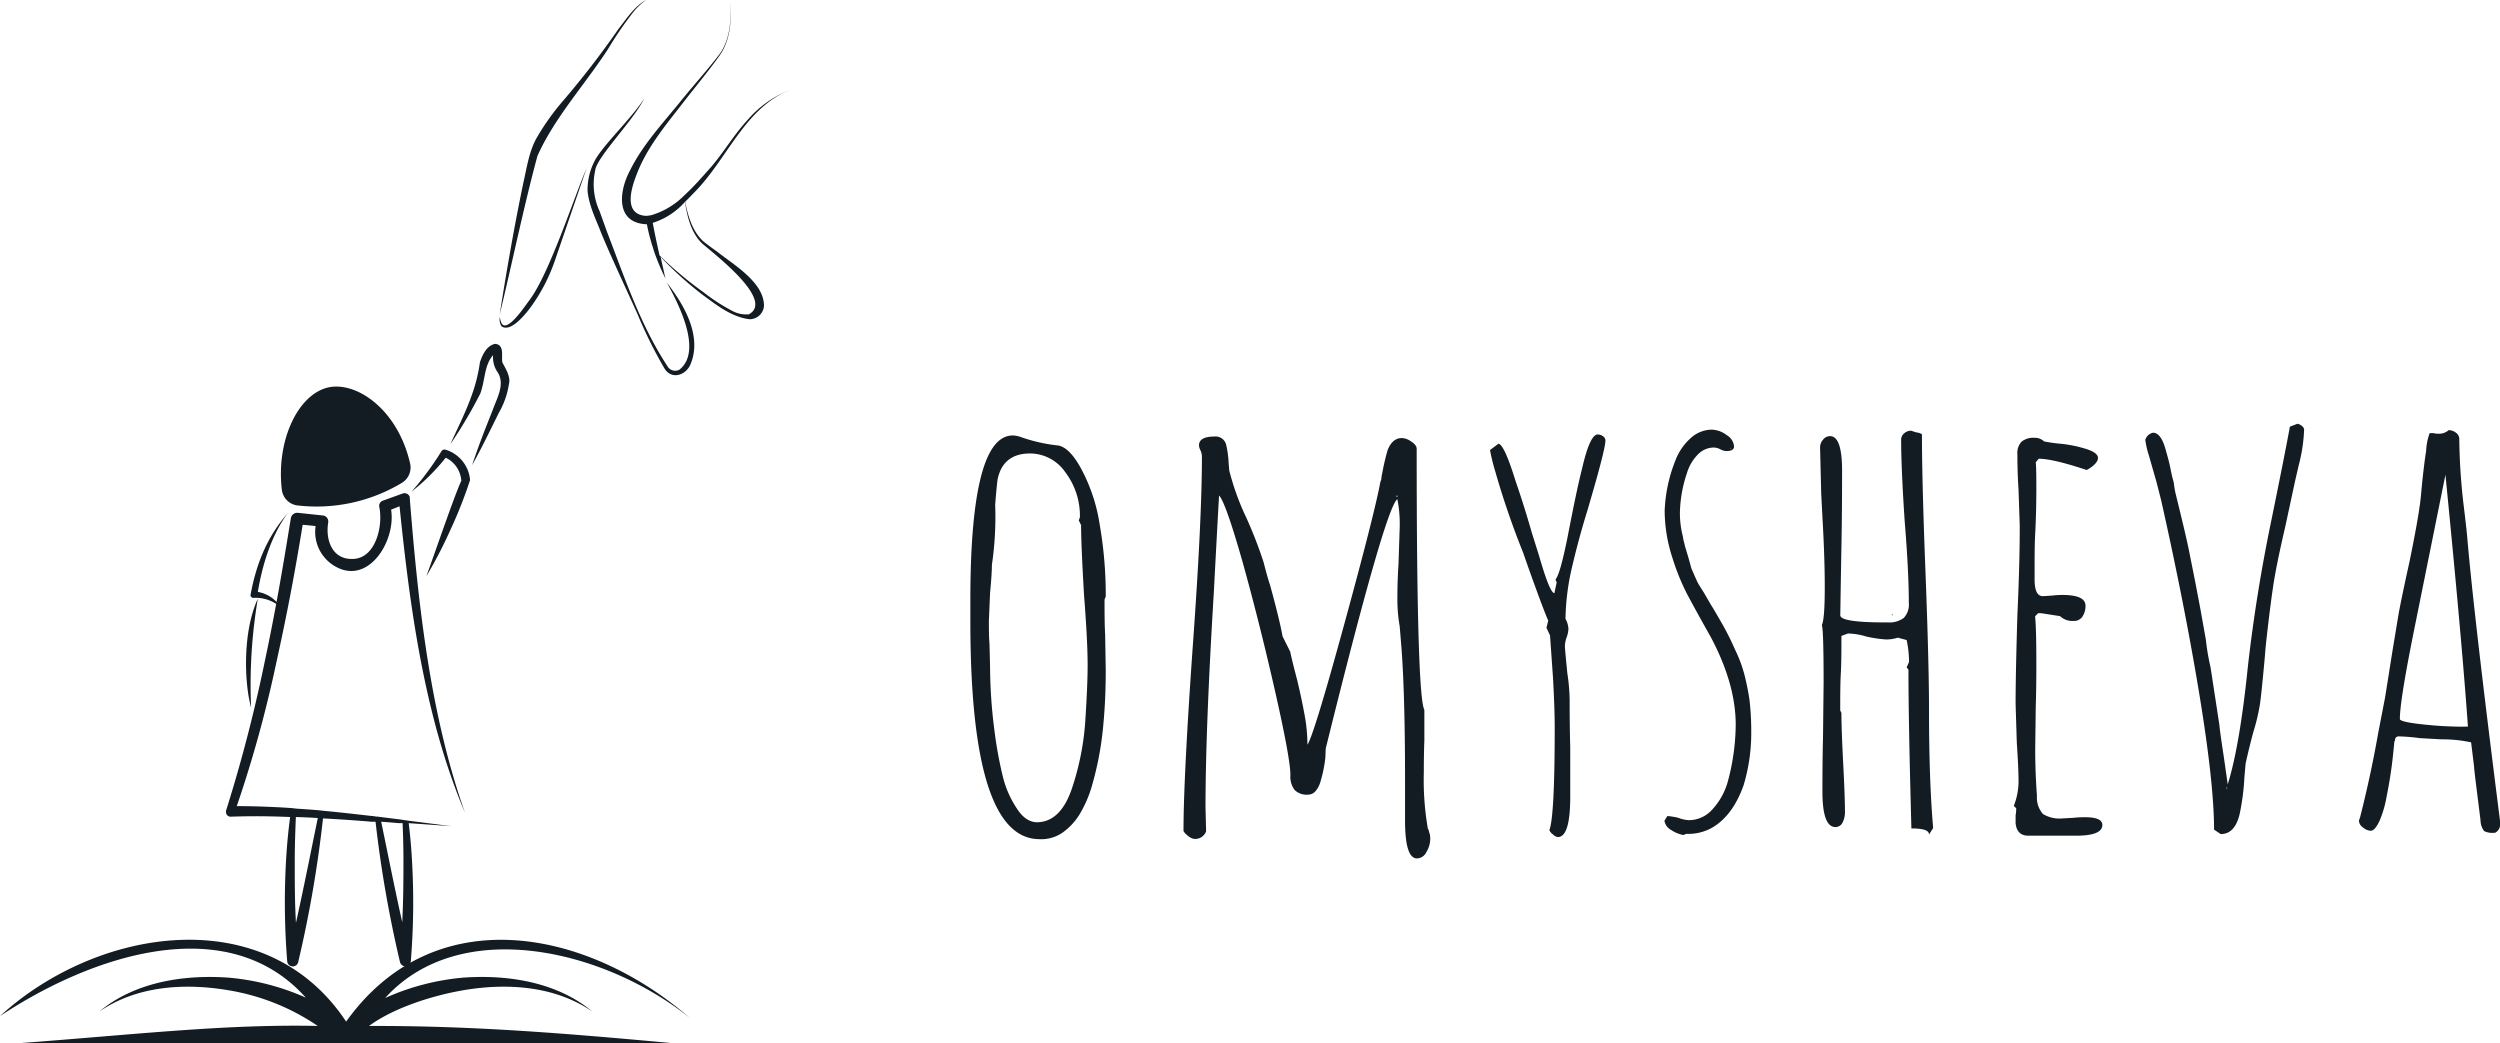 <?xml version="1.0" encoding="UTF-8"?> <svg xmlns="http://www.w3.org/2000/svg" id="Слой_1" data-name="Слой 1" viewBox="0 0 416.96 174"> <defs> <style>.cls-1{fill:#131b23;}</style> </defs> <path class="cls-1" d="M161.84,103.59v-3.45q0-27.57,7.11-27.51a4.36,4.36,0,0,1,1.38.29,27.71,27.71,0,0,0,6.22,1.39c1.26.26,2.5,1.54,3.76,3.85a28.81,28.81,0,0,1,3.11,9.38,68.4,68.4,0,0,1,1,11.95l-.2.49c0,2.18,0,4.12.1,5.84l.1,5.92c0,3.36-.14,6.39-.4,9.09a53.29,53.29,0,0,1-2,10.56,19.76,19.76,0,0,1-2,4.49,10.46,10.46,0,0,1-2.82,3,6.26,6.26,0,0,1-3.85,1.08Q161.84,139.92,161.84,103.59Zm16.89,28.06A44.68,44.68,0,0,0,181,120.39c.26-4,.4-7.12.4-9.49q0-3.95-.6-11.66-.5-8.59-.49-11.66l-.39-.79.19-.5a12,12,0,0,0-2.42-7.51,7.18,7.18,0,0,0-5.88-3.15c-3,0-4.84,1.44-5.43,4.34-.13,1-.26,2.4-.4,4.25a54.86,54.86,0,0,1-.55,10c0,1-.1,2.53-.3,4.63l-.2,4.65c0,1.45,0,2.69.1,3.85l.1,4a84.65,84.65,0,0,0,.75,10.67,68,68,0,0,0,1.38,7.51,16.75,16.75,0,0,0,2.28,5.23c1,1.59,2.14,2.38,3.46,2.38C175.56,137.09,177.47,135.27,178.73,131.65Z"></path> <path class="cls-1" d="M234.34,136.89v-6.53q0-14.22-.59-22.22l-.3-3.65a26.45,26.45,0,0,1-.39-4.35q0-3.36.19-6.12l.2-6.13a21.24,21.24,0,0,0-.39-4.64q-2,1.38-11.95,41.59l-.06,1.48a21.16,21.16,0,0,1-.79,3.94,4.23,4.23,0,0,1-.84,1.68,1.62,1.62,0,0,1-1.24.59,2.81,2.81,0,0,1-2.27-.79,3.66,3.66,0,0,1-.69-2.46q0-2.7-2.52-13.83T207.32,94q-2.92-10.29-4-11.36c-.13,2.28-.43,7.72-.88,16.29q-1.38,22.72-1.38,35.76l.1,3.95a1.91,1.91,0,0,1-2.08,1.26,2.24,2.24,0,0,1-1-.54c-.45-.37-.69-.65-.69-.84q0-8.91,1.58-31.22,1.49-20.75,1.49-31.11a2.61,2.61,0,0,0-.2-1,2.17,2.17,0,0,1-.29-.9c0-1,.89-1.48,2.56-1.48a1.81,1.81,0,0,1,2,1.48,16.55,16.55,0,0,1,.39,3l.1,1.18a42.61,42.61,0,0,0,2.86,7.9,73.17,73.17,0,0,1,2.87,7.41c.4,1.58.76,2.87,1.09,3.85,1.05,3.83,1.74,6.65,2.07,8.5l1.28,2.57c.2,1,.6,2.6,1.19,4.84.59,2.49,1,4.54,1.28,6.12a27.68,27.68,0,0,1,.4,4.55q1.1-1.68,6.17-20.21t6-23.66a1.47,1.47,0,0,0,.16-.53,5.4,5.4,0,0,1,.15-.9,36.43,36.43,0,0,1,.9-3.85c.52-1.32,1.31-2,2.37-2a2.88,2.88,0,0,1,1.57.59c.6.39.9.79.9,1.18q0,41.19,1.28,43.56v5.13c-.06,1.52-.09,3.27-.09,5.24a47.77,47.77,0,0,0,.68,9.48.62.62,0,0,1,.15.29,2.14,2.14,0,0,0,.14.5,3.33,3.33,0,0,1,.1.89,4.25,4.25,0,0,1-.63,2.17,1.8,1.8,0,0,1-1.56,1.08Q234.34,143.2,234.34,136.89Zm-1.28-54.23H233l-.2.09.3.1Z"></path> <path class="cls-1" d="M259,139.16a1.67,1.67,0,0,1-.59-.7q.9-2.36.89-17.28c0-1.92-.09-4.64-.29-8.2l-.49-7-.6-1.28.3-1.19c-.4-.92-1-2.47-1.8-4.65s-1.59-4.38-2.36-6.62a137.43,137.43,0,0,1-4.65-13.53,32.94,32.94,0,0,1-.9-3.65L249.92,74c.67.12,1.62,2.23,2.87,6.28,1,2.89,1.89,5.76,2.7,8.59l1.18,3.75c1.18,4.09,2,6.19,2.57,6.33l.39-1.8-.2-.49c.54-.65,1.19-3,2-7,.89-4.6,1.67-8.49,2.47-11.66q1.28-5.53,2.57-5.54a1.49,1.49,0,0,1,.9.31.84.84,0,0,1,.39.69q0,1.49-3,11.66c-1,3.22-1.81,6.25-2.48,9.09a40,40,0,0,0-1.18,9,3.88,3.88,0,0,1,.49,1.69,5,5,0,0,1-.29,1.38,4.76,4.76,0,0,0-.3,1.48c0,.33.14,1.8.4,4.49a31.39,31.39,0,0,1,.39,4.55q0,4.34.1,7.8v8.29c0,4.49-.69,6.72-2.07,6.72A1.51,1.51,0,0,1,259,139.16Z"></path> <path class="cls-1" d="M278.69,138.41a2.12,2.12,0,0,1-1.09-1.52l.49-.79a12.06,12.06,0,0,1,1.8.29,5.54,5.54,0,0,0,1.79.4,5.23,5.23,0,0,0,3.86-1.73,11.41,11.41,0,0,0,2.57-4.49,37.29,37.29,0,0,0,1.38-9.68q0-6.81-4.15-14.62-2.56-4.55-3.95-7.17A37.77,37.77,0,0,1,278.92,93a25.54,25.54,0,0,1-1.28-7.8,25,25,0,0,1,1.79-8.4,9.43,9.43,0,0,1,2.52-3.7,5.27,5.27,0,0,1,3.51-1.44,4.25,4.25,0,0,1,2.51.9,2.43,2.43,0,0,1,1.24,1.88c0,.53-.43.79-1.28.79a2.27,2.27,0,0,1-1-.29,2.53,2.53,0,0,0-1.08-.3,3.73,3.73,0,0,0-2.7,1.19,7.4,7.4,0,0,0-1.79,3.06,21.93,21.93,0,0,0-1.18,6.72,15.55,15.55,0,0,0,.49,3.84,9,9,0,0,0,.2,1A2.9,2.9,0,0,1,281,91l.6,2,.49,1.79.79,1.8a8.41,8.41,0,0,0,.65,1.22c.23.37.44.71.63,1l1.2,2.07c.26.39.81,1.33,1.67,2.82a45.77,45.77,0,0,1,2.37,4.69,22.68,22.68,0,0,1,1.48,3.9,41.34,41.34,0,0,1,.9,4.4,44.64,44.64,0,0,1,.3,5.42,30.14,30.14,0,0,1-1.29,8.9Q289,136,285.63,138a8,8,0,0,1-4.38,1.07l-.49.2A5.53,5.53,0,0,1,278.69,138.41Zm10-63.56a.09.09,0,0,0-.08-.1h0v.1Z"></path> <path class="cls-1" d="M318.79,138.17q-.5-18.28-.49-26.48l-.3-.39.4-.9a17.9,17.9,0,0,0-.4-3.65l-1.48-.4a6.06,6.06,0,0,1-2,.3,21,21,0,0,1-3.26-.49,11,11,0,0,0-3.06-.5l-1.08.4c0,2.3,0,4.37-.1,6.22s-.1,3.92-.1,6.22l.2.4q0,2.76.29,8.3t.3,8.2a3.84,3.84,0,0,1-.4,1.79,1.3,1.3,0,0,1-1.19.75q-2.17,0-2.17-5.94,0-5,.1-9.08l.1-9c0-6-.1-9.21-.3-9.67.34-.66.5-2.84.49-6.52q0-4.74-.39-11.56l-.2-3.84-.19-7.71a1.88,1.88,0,0,1,.49-1.28,1.47,1.47,0,0,1,1.18-.6c1.32,0,2,1.91,2,5.73q0,6.7-.1,12.15t-.2,12c0,.79,2.49,1.19,7.5,1.19h.39a4.06,4.06,0,0,0,2.7-.75,3.23,3.23,0,0,0,.84-2.52q0-5.22-.69-13.63c-.4-6-.59-10.6-.59-13.62a1.33,1.33,0,0,1,.49-1,1.68,1.68,0,0,1,1.18-.45l.9.29a1.82,1.82,0,0,1,.9.3q0,7.71.59,23t.59,23.11q0,11.67.69,19.56l-.69,1.09C321.75,138.49,320.77,138.17,318.79,138.17Zm-3.26-35.76.19.19h-.19Z"></path> <path class="cls-1" d="M336.17,137.28V136a6.08,6.08,0,0,0,.1-1.2l-.4-.39a11.23,11.23,0,0,0,.79-4q0-2.27-.29-6.52l-.2-6.51q0-4.93.3-14.82.4-8.81.39-14.92l-.2-5.93c-.12-1.79-.19-3.75-.19-5.92a2.75,2.75,0,0,1,.69-2.12,3.07,3.07,0,0,1,2.18-.65,2.18,2.18,0,0,1,1.58.6,24.91,24.91,0,0,0,2.86.4,21.28,21.28,0,0,1,4.25.89c1.25.4,1.88.9,1.88,1.48s-.63,1.32-1.88,2c-3.76-1.25-6.42-1.88-8-1.88l-.5.59c.07.6.1,2,.1,4.25,0,2.83-.07,5.38-.19,7.61s-.1,4.87-.1,7.7c0,1.84.45,2.77,1.38,2.77l1.58-.1a13.3,13.3,0,0,1,1.68-.1c2.56,0,3.85.59,3.85,1.79a3.18,3.18,0,0,1-.5,1.8,1.65,1.65,0,0,1-1.48.74,3,3,0,0,1-2.27-.8l-3.16-.49h-.49l-.49.49v.3c.12,1.12.19,3.72.19,7.81q0,3.84-.1,7l-.09,7c0,2.56.09,5.2.29,7.89a4.12,4.12,0,0,0,1,3,5.31,5.31,0,0,0,3.26.74l1.79-.1a18.75,18.75,0,0,1,2-.1c1.9,0,2.86.43,2.86,1.29q0,1.78-4.35,1.79h-8.07C337,139.35,336.3,138.66,336.17,137.28Z"></path> <path class="cls-1" d="M369.27,138.37q0-7.6-2.43-22.43t-6.37-32.4l-.78-3.07-1.3-4.54a14.76,14.76,0,0,1-.59-2.57,1.73,1.73,0,0,1,1.29-1.19c.9,0,1.65,1,2.17,3.07.26.9.52,1.79.74,2.92s.41,1.85.55,2.31a15.52,15.52,0,0,0,.29,1.79q1.88,7.62,2.27,9.69l1,5,.9,4.73.89,5a38.43,38.43,0,0,0,.79,4.64l1.48,9.67c0,.27.22,1.94.69,5l.69,4.83q2-6.4,3.35-19.55,1.38-12.25,3.95-24.6,2.18-10.67,3.07-15.51l1.28-.49a1.89,1.89,0,0,1,.74.39.85.85,0,0,1,.35.6,27.09,27.09,0,0,1-.9,5.93l-.59,2.56-1.68,7.81c-1,4.28-1.66,7.57-2,9.87s-.77,5.62-1.24,10l-.19,2.27c-.33,3.59-.58,6-.74,7.18a33.36,33.36,0,0,1-1.14,4.84c-.53,2-.95,3.72-1.28,5.24l-.2,2.27a38.1,38.1,0,0,1-.79,6.12c-.52,2.24-1.58,3.36-3.16,3.36Zm2.17-7.12-.1.2.1.2Z"></path> <path class="cls-1" d="M414.31,138.61a3.13,3.13,0,0,1-.6-1.8c-.59-4.81-1-7.8-1.08-9l-.49-4a22.91,22.91,0,0,0-4.95-.5l-3.59-.2a30.85,30.85,0,0,0-3.46-.29.61.61,0,0,0-.69.49c0,.2,0,.31-.1.31l-.2,2a70.91,70.91,0,0,1-1.08,7.11,18.23,18.23,0,0,1-1.19,4.15c-.53,1.12-1,1.68-1.48,1.68a2.12,2.12,0,0,1-1.28-.55,1.45,1.45,0,0,1-.69-1.13l.1-.3.1-.29q1.78-7,3-13.94l1.18-6.11,1.19-7.51,1.08-6.53c.34-1.79.93-4.65,1.8-8.58q1.37-6.73,1.67-9.19c.07-.2.2-1.42.4-3.66q.39-3.76.69-5.53a9.68,9.68,0,0,1,.59-3h.68a2,2,0,0,0,.69.09,2.4,2.4,0,0,0,1.8-.59,2,2,0,0,1,1.24.45,1.29,1.29,0,0,1,.53,1,101,101,0,0,0,.7,10.86c.26,2.12.46,3.86.6,5.24q1.06,12.74,5.52,47.81v.29a1.63,1.63,0,0,1-.79,1.48A3.14,3.14,0,0,1,414.31,138.61Zm-2.7-17.43q-1-14.24-3.75-42l-5.32,26.37q-2.28,11.37-2.28,14.36c0,.33,1.25.63,3.76.9a63.37,63.37,0,0,0,6.61.39Z"></path> <path class="cls-1" d="M112.38,174c-19.52-1.79-33.88-2.92-50.83-2.89,4.17-3.06,10.71-5.12,16-6,7.1-1.16,15-.69,21.24,3.6-5.83-4.87-13.94-6.19-21.49-5.66a40.27,40.27,0,0,0-13.06,3.4c12.56-13.85,36.65-8.08,50.84,3.35-17.38-15.06-42.76-19.83-57.35.59-13.44-20.3-41.6-15.71-57.73-.92,15.26-10.14,37.93-17.74,51-3.08a40,40,0,0,0-12.94-3.34c-7.55-.53-15.67.79-21.49,5.66,6.22-4.29,14.14-4.76,21.23-3.6a37.2,37.2,0,0,1,15.19,6c-15.52-.33-30.65,1.46-50,2.89Z"></path> <path class="cls-1" d="M53.9,136.25a200.11,200.11,0,0,1-4.16,24.19.93.93,0,0,1-1.84-.13,123.51,123.51,0,0,1-.2-16.66c.14-2.56.38-5.13.73-7.66h.93c-.11,2.56-.2,5.12-.2,7.66,0,3.41,0,6.84.2,10.26,1.32-5.89,2.48-11.83,3.7-17.75A6,6,0,0,1,53.9,136.25Z"></path> <path class="cls-1" d="M68.52,160.31a.92.92,0,0,1-1,.85h0a.93.93,0,0,1-.81-.72,198.87,198.87,0,0,1-4.1-23.61h.92c1.18,5.67,2.3,11.38,3.56,17,.17-3.42.2-6.85.2-10.26,0-2.15-.06-4.31-.15-6.48h1c.27,2.11.45,4.24.57,6.36A121.64,121.64,0,0,1,68.52,160.31Z"></path> <path class="cls-1" d="M68.11,136.88c2.42.3,4.8.62,7.21.91l-7.16-.5H66.5c-1-.09-2-.18-3-.24H61.94c-2.68-.23-5.37-.41-8-.55a5.93,5.93,0,0,0-.84-.06c-1.22-.08-2.48-.14-3.7-.17h-.93c-3.32-.15-6.64-.18-10-.06a.75.75,0,0,1-.77-.73.63.63,0,0,1,0-.27,249.41,249.41,0,0,0,6.44-24.8c1.78-8.36,3-15.51,4.37-24a1.08,1.08,0,0,1,1.17-.88l4.14.44A1,1,0,0,1,54.75,87s0,0,0,.08c-.52,3,.69,6.42,4.33,6.13s4.84-5.59,4.17-8.71a.91.91,0,0,1,.61-1l3.3-1.19a.92.92,0,0,1,1.18.57.8.8,0,0,1,0,.21c1.39,17.42,3.34,35.9,9.22,52.48-6.72-15.86-9.19-34.12-10.92-51.13L65.23,85c.84,5.21-3.8,12.7-9.36,9.44a6.61,6.61,0,0,1-3.23-6.7c-.8-.09-1.38-.15-2.16-.21-1.32,8.13-2.63,15-4.41,23.06a205,205,0,0,1-6.58,23.86c3.06,0,6.08.12,9.12.32l.84.1c1.29.08,2.57.17,3.84.28l.77.09c2.61.24,5.26.55,7.89.85.29,0,.58.08.88.11H63l.44.06,3.11.39a4.36,4.36,0,0,1,.6.09l.38.05Z"></path> <path class="cls-1" d="M41.77,99.3a.51.51,0,0,0,.59.41h0a6.32,6.32,0,0,1,4.45,1.58A5.6,5.6,0,0,0,43,98.72c.84-5,2.41-9.62,5-13.16C45.47,88.52,43,92.5,41.77,99.3Z"></path> <path class="cls-1" d="M43,99.86c-2.6,5.64-2.23,14.22-1.12,18.16A86.28,86.28,0,0,1,43,99.86Z"></path> <path class="cls-1" d="M74.3,75a.59.59,0,0,0-.66.24,50,50,0,0,1-5,6.76,34.68,34.68,0,0,0,5.7-5.66,4.6,4.6,0,0,1,2.6,3.85c-1.08,2.25-4.54,12.42-5.83,15.91a74.9,74.9,0,0,0,4-7.7,75.45,75.45,0,0,0,3.29-8.33A5.78,5.78,0,0,0,74.3,75Z"></path> <path class="cls-1" d="M83.8,60.47c-.25-.9.45-2.95-1.21-3.12-1.47.29-2.17,1.93-2.55,3.09-.69,5.11-2.82,9-4.93,13.65a75.76,75.76,0,0,0,5-8.46c.83-2.27.64-4.72,2.13-6.4A4.34,4.34,0,0,0,83,62.09c1.27,2-.09,4.22-.84,6.34-1.2,3-2.38,6-3.42,9.15,1.59-2.85,3-5.78,4.46-8.73a13.78,13.78,0,0,0,1.68-4.78C85.22,62.83,84.29,61.43,83.8,60.47Z"></path> <path class="cls-1" d="M49.47,84.28A3,3,0,0,1,47,81.61c-.94-8.12,2.68-15.86,7.78-17,4.62-1,11.48,3.55,13.6,12.6A3,3,0,0,1,67,80.55,27.6,27.6,0,0,1,49.47,84.28Z"></path> <path class="cls-1" d="M83.64,53.89a3.14,3.14,0,0,1-.26-1,1.94,1.94,0,0,0,.29,1.55c1.66,1.13,4.45-2.61,5.26-3.8a29.39,29.39,0,0,0,3.65-7.28l5.25-15.3c-2.19,5.11-6.26,17.75-9.6,22.1C87.58,51,84.56,55.63,83.64,53.89Z"></path> <path class="cls-1" d="M101.41,8.18A59.18,59.18,0,0,1,105.64,2a10.37,10.37,0,0,1,2.13-2c-1.92,1-3.31,3.17-4.62,4.83A146.52,146.52,0,0,1,94,16.71a40.72,40.72,0,0,0-4.43,6.18c-1.29,2.23-1.67,4.87-2.23,7.35-1.49,7.08-2.88,15.07-4,22.22C85.35,44.2,87.41,34.2,89.64,26,92.49,19.62,97.56,14.1,101.41,8.18Z"></path> <path class="cls-1" d="M113.31,61.66a1.48,1.48,0,0,1-2-.6c-4.51-6.85-7.15-14.8-10.08-22.42L100,35.22a10.68,10.68,0,0,1-.74-6.73c.19-2.26,6.41-8.37,8.21-12.11-2,3.25-7.15,8.05-8.37,10.61A10.39,10.39,0,0,0,98,31.92c.27,2.51,1.45,4.77,2.33,7.09,1.89,4.51,4,8.93,6,13.39a75.19,75.19,0,0,0,4.51,9.08c1.16,1.85,3.43,1.15,4.26-.57,2.12-4.77-1-10.1-3.91-13.8C113.15,50.58,117.25,58.57,113.31,61.66Z"></path> <path class="cls-1" d="M119.64,42c-.78-.56-1.56-1.13-2.31-1.72-1.83-1.67-2.58-4.2-3.06-6.63.59-.57,1.15-1.17,1.7-1.73,5.6-5.75,8.57-14.73,16.83-17.29A17.75,17.75,0,0,0,124.69,20c-2.24,2.42-3.9,5.27-6,7.75-1.23,1.37-2.8,3.22-4.54,4.82a13,13,0,0,1-5.46,3.3,4.81,4.81,0,0,1-1,.13h0c-3.69-.27-2.47-4.45-1.52-6.87,1.73-4.59,4.95-8.36,7.92-12.21,2-2.58,4.11-5.09,6-7.76,1.74-2.57,1.95-5.83,1.7-8.86.2,3,0,6.27-1.81,8.77-2,2.6-4.17,5-6.26,7.57-3.08,3.84-6.58,7.5-8.75,12-1.67,3.2-2.35,8.38,2.63,8.75h.29a31.41,31.41,0,0,0,1.09,4.16v.06a38.37,38.37,0,0,0,2,4.83c-.26-1.18-.53-2.38-.8-3.59a59.1,59.1,0,0,0,7,6.32c2.37,1.72,4.77,3.68,7.8,4.07A2.39,2.39,0,0,0,127.42,51C127.42,47.09,122.4,44.18,119.64,42Zm5.15,10.43a4.85,4.85,0,0,1-2.64-.57,31,31,0,0,1-4.82-3.12A63.13,63.13,0,0,1,110,42.6c-.4-1.8-.8-3.61-1.13-5.43a12.18,12.18,0,0,0,5.37-3.49c.39,2.49,1,5.07,2.83,6.9,2,1.75,12.32,9.58,7.75,11.88Z"></path> </svg> 
